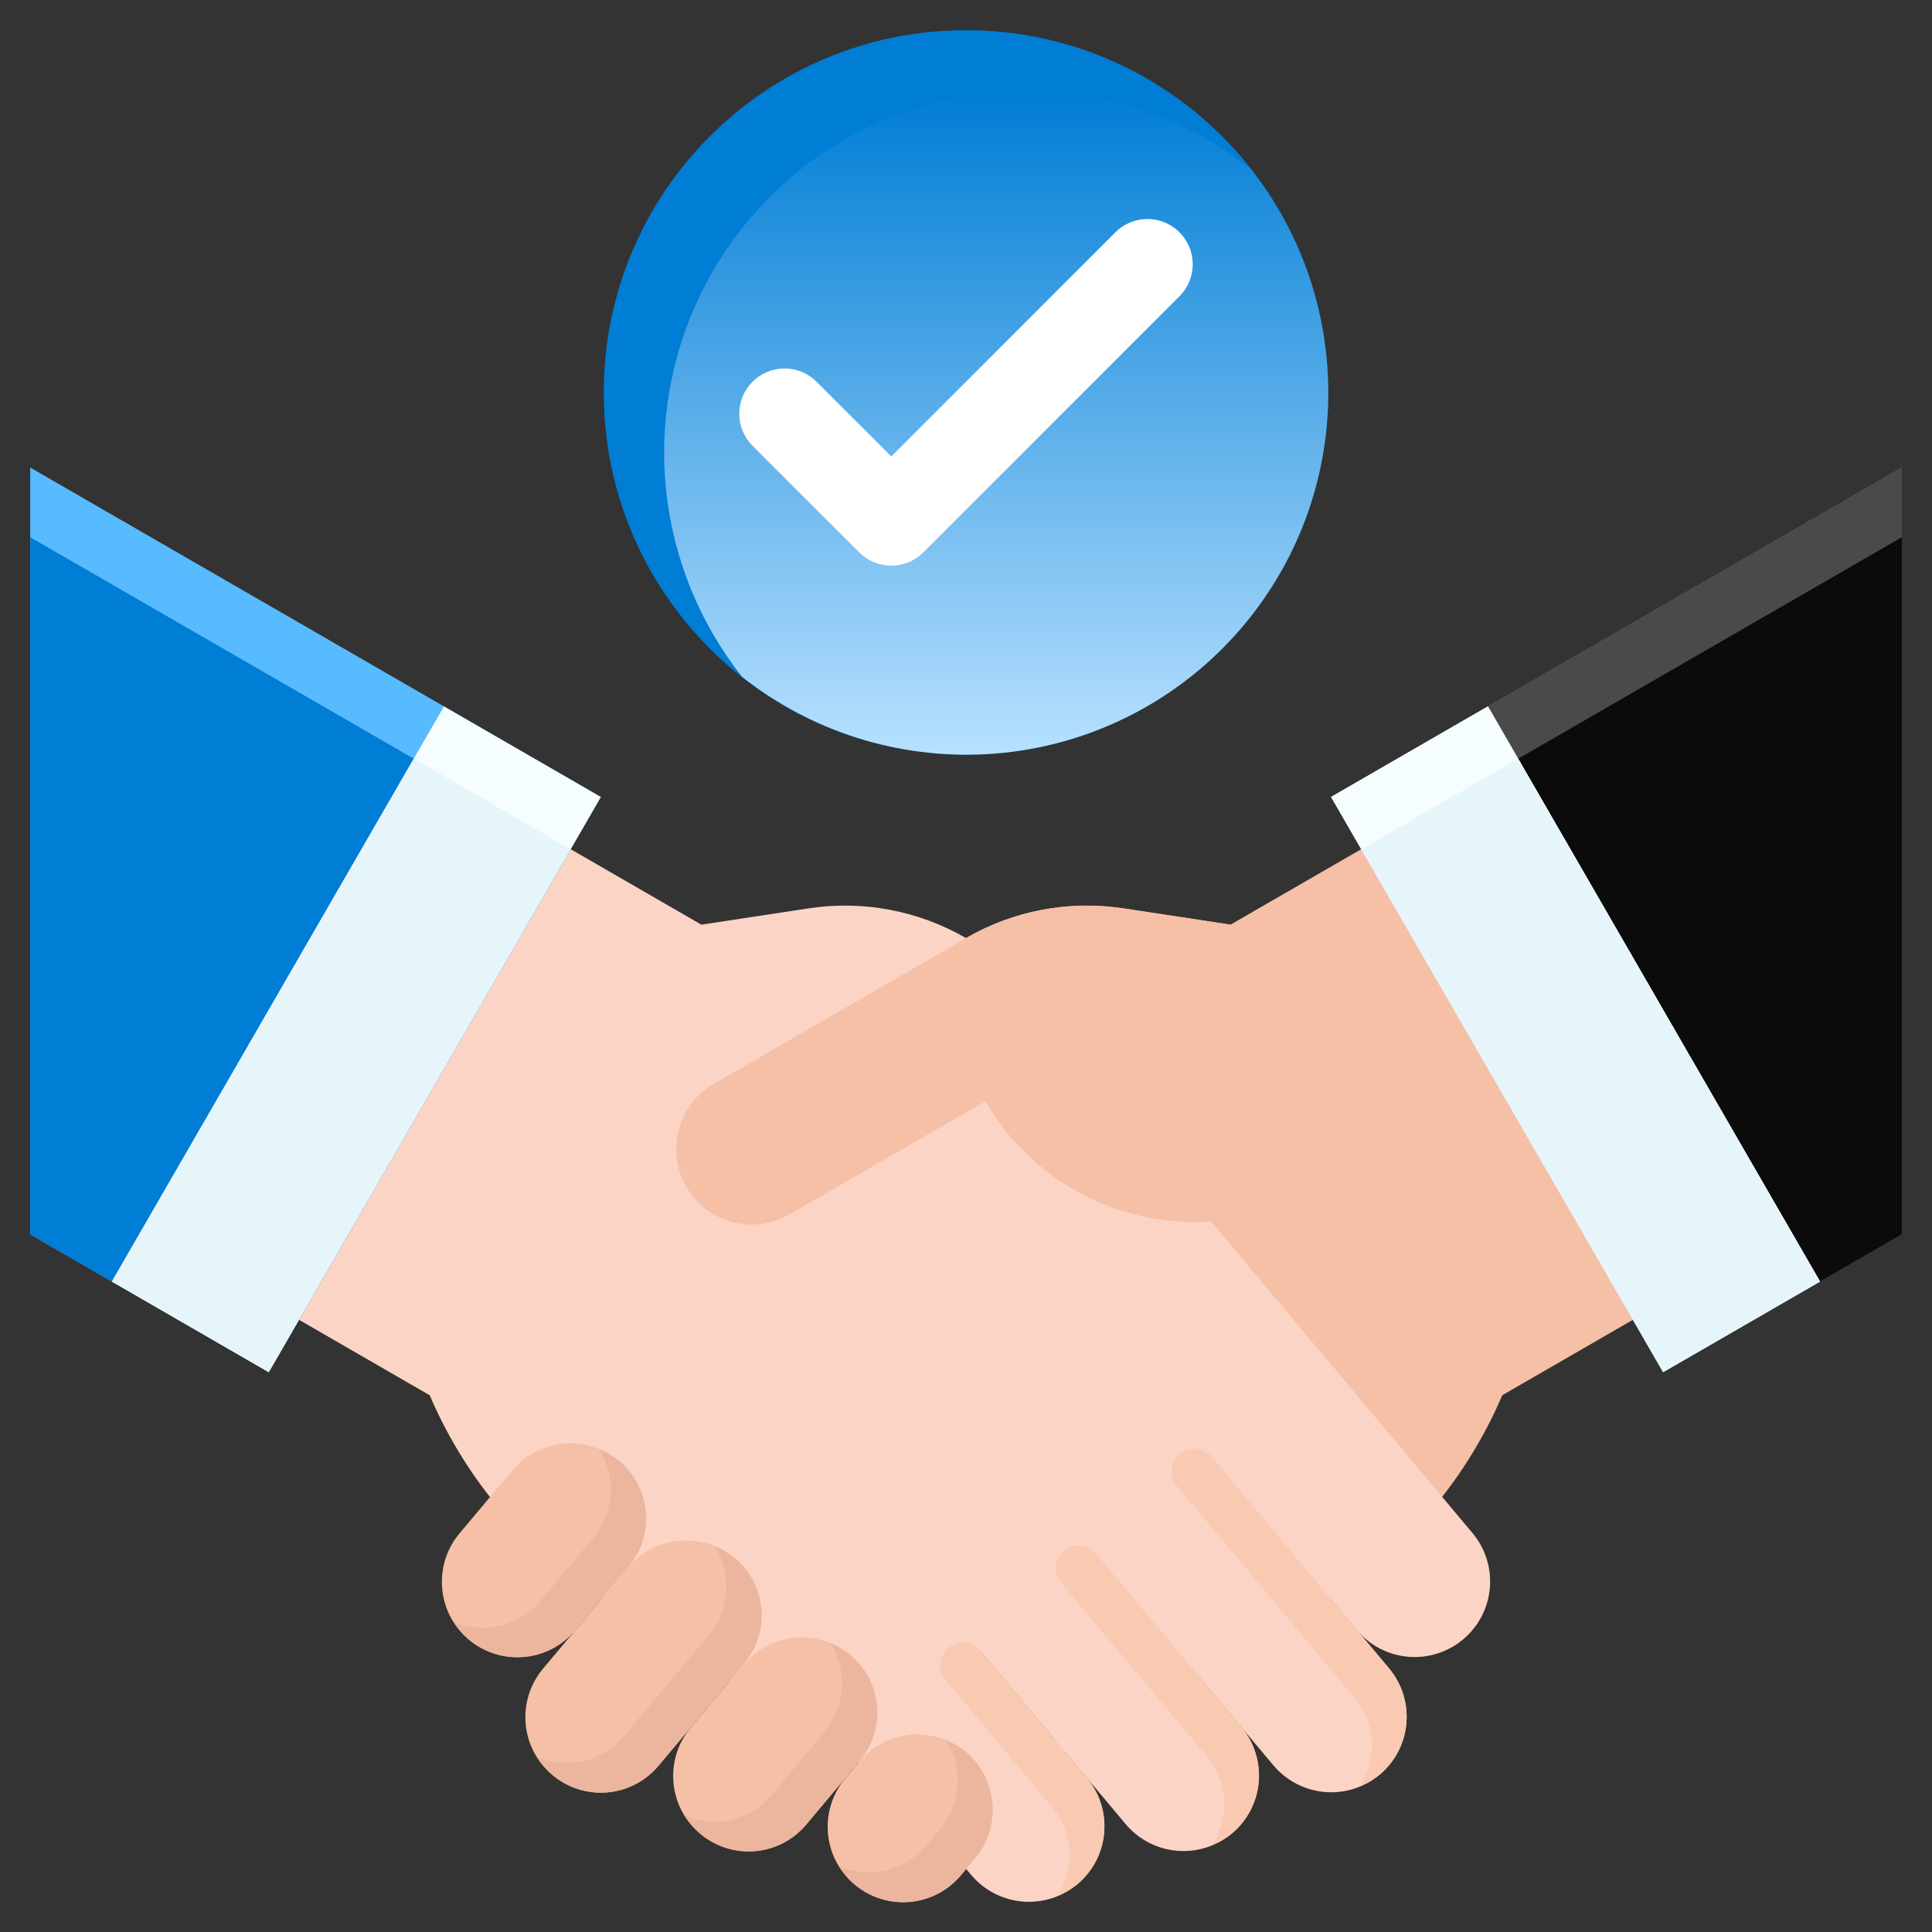 <svg width="92" height="92" viewBox="0 0 92 92" fill="none" xmlns="http://www.w3.org/2000/svg">
<rect x="0" y="0" width="92" height="92" fill="#333333" stroke="none"/>
<g clip-path="url(#clip0_2229_17273)">
<path d="M63.387 37.951L79.199 65.34L90.563 58.779V22.263L63.387 37.951Z" fill="#6A7F91"/>
<path d="M63.387 37.951L79.199 65.34L90.563 58.779V22.263L63.387 37.951Z" fill="#4A4A4A"/>
<path d="M64.826 40.441L79.2 65.34L90.563 58.78V25.582L64.826 40.441Z" fill="#0B0B0B"/>
<path d="M50.584 83.519L62.49 76.645C66.531 74.311 69.706 70.73 71.538 66.439L77.762 62.845L64.825 40.435L58.6 44.029L53.489 43.252C50.909 42.86 48.273 43.356 46.014 44.66L34.568 51.273" fill="#F5C0A6"/>
<path d="M46.671 78.601L51.75 84.657C52.053 85.019 52.283 85.437 52.425 85.887C52.567 86.337 52.619 86.811 52.578 87.281C52.537 87.751 52.403 88.209 52.185 88.628C51.967 89.046 51.669 89.418 51.307 89.722C50.577 90.334 49.634 90.632 48.685 90.549C47.736 90.466 46.858 90.01 46.246 89.28L41.417 83.519L42.901 85.244L29.51 76.647C25.47 74.314 22.295 70.733 20.463 66.441L14.238 62.847L27.176 40.438L33.4 44.032L38.512 43.254C41.091 42.862 43.727 43.359 45.987 44.663L57.432 51.276" fill="#FCD4C5"/>
<path d="M53.949 53.73L70.118 73.001C70.731 73.731 71.028 74.674 70.945 75.624C70.862 76.573 70.405 77.451 69.675 78.064C68.946 78.677 68.002 78.975 67.053 78.893C66.104 78.811 65.226 78.355 64.612 77.625L48.443 58.35" fill="#FCD4C5"/>
<path d="M48.445 58.35L66.143 79.444C66.756 80.174 67.053 81.117 66.97 82.067C66.887 83.016 66.43 83.894 65.7 84.506C64.97 85.119 64.026 85.416 63.077 85.333C62.127 85.249 61.25 84.793 60.637 84.062L42.938 62.97" fill="#FCD4C5"/>
<path d="M42.937 62.97L59.108 82.241C59.72 82.971 60.018 83.915 59.935 84.864C59.852 85.813 59.395 86.691 58.665 87.304C57.935 87.916 56.991 88.214 56.042 88.131C55.092 88.048 54.215 87.591 53.602 86.861L37.432 67.59" fill="#FCD4C5"/>
<path d="M56.032 70.748C55.94 70.639 55.872 70.514 55.829 70.379C55.786 70.244 55.771 70.102 55.783 69.961C55.796 69.82 55.836 69.682 55.901 69.557C55.967 69.431 56.057 69.32 56.165 69.229C56.384 69.045 56.667 68.956 56.952 68.981C57.236 69.005 57.499 69.142 57.683 69.361L66.143 79.444C66.755 80.174 67.053 81.117 66.97 82.067C66.887 83.016 66.43 83.894 65.7 84.506C65.416 84.738 65.097 84.924 64.756 85.058C65.168 84.417 65.364 83.661 65.317 82.9C65.269 82.14 64.98 81.414 64.491 80.829L56.032 70.748Z" fill="#F9C9B2"/>
<path d="M24.404 70.013L21.883 73.016C20.607 74.536 20.805 76.803 22.325 78.079C23.845 79.355 26.112 79.157 27.388 77.637L29.909 74.634C31.185 73.113 30.987 70.847 29.467 69.57C27.947 68.294 25.68 68.492 24.404 70.013Z" fill="#F5C0A6"/>
<path d="M29.91 74.635L25.859 79.46C24.583 80.981 24.781 83.247 26.301 84.523C27.822 85.799 30.088 85.602 31.364 84.081L35.415 79.256C36.691 77.736 36.493 75.469 34.973 74.193C33.453 72.917 31.186 73.114 29.91 74.635Z" fill="#F5C0A6"/>
<path d="M35.418 79.255L32.897 82.258C31.62 83.778 31.818 86.045 33.339 87.321C34.859 88.597 37.126 88.4 38.401 86.879L40.923 83.876C42.199 82.356 42.001 80.089 40.481 78.813C38.961 77.537 36.694 77.734 35.418 79.255Z" fill="#F5C0A6"/>
<path d="M40.256 84.678L40.928 83.877C41.541 83.147 42.418 82.691 43.368 82.608C44.317 82.525 45.261 82.823 45.991 83.436C46.721 84.048 47.177 84.926 47.26 85.876C47.343 86.825 47.045 87.769 46.433 88.499L45.759 89.301C45.146 90.031 44.269 90.488 43.319 90.571C42.37 90.654 41.426 90.356 40.696 89.743C40.334 89.44 40.036 89.068 39.818 88.649C39.6 88.23 39.467 87.772 39.426 87.302C39.385 86.831 39.438 86.358 39.58 85.907C39.722 85.457 39.952 85.039 40.256 84.678Z" fill="#F5C0A6"/>
<path d="M58.6 44.035L53.489 43.258C50.909 42.866 48.273 43.362 46.014 44.666L33.996 51.606C33.171 52.083 32.568 52.868 32.322 53.789C32.075 54.709 32.204 55.69 32.681 56.516C33.157 57.341 33.942 57.943 34.863 58.19C35.783 58.437 36.764 58.307 37.59 57.831L46.926 52.44C47.681 53.748 48.687 54.895 49.885 55.815C51.083 56.734 52.45 57.409 53.909 57.8C55.368 58.191 56.89 58.29 58.387 58.093C59.885 57.896 61.329 57.406 62.637 56.651" fill="#F5C0A6"/>
<path d="M63.385 37.95L70.854 33.638L86.666 61.025L79.197 65.338L63.385 37.95Z" fill="#F5FDFF"/>
<path d="M28.613 37.951L12.801 65.34L1.438 58.779V22.263L28.613 37.951Z" fill="#58BAFF"/>
<path d="M1.438 58.78L12.801 65.34L27.174 40.441L1.438 25.582V58.78Z" fill="#007DD5"/>
<path d="M5.328 61.027L21.141 33.64L28.61 37.953L12.797 65.34L5.328 61.027Z" fill="#F5FDFF"/>
<path d="M52.181 73.981C52.09 73.872 51.979 73.783 51.853 73.717C51.728 73.652 51.591 73.612 51.45 73.6C51.309 73.588 51.167 73.603 51.032 73.646C50.897 73.688 50.772 73.757 50.663 73.848C50.555 73.939 50.465 74.051 50.4 74.176C50.334 74.302 50.294 74.439 50.282 74.58C50.269 74.722 50.285 74.864 50.327 74.999C50.37 75.134 50.438 75.259 50.529 75.368L57.46 83.626C57.948 84.211 58.237 84.937 58.285 85.697C58.333 86.458 58.137 87.214 57.726 87.855C58.067 87.721 58.385 87.535 58.669 87.303C59.03 87 59.329 86.628 59.547 86.21C59.765 85.791 59.898 85.333 59.939 84.863C59.98 84.393 59.928 83.919 59.786 83.469C59.644 83.018 59.415 82.601 59.111 82.239L52.181 73.981Z" fill="#F9C9B2"/>
<path d="M45.02 79.988C44.929 79.88 44.86 79.755 44.818 79.62C44.775 79.484 44.759 79.342 44.772 79.201C44.784 79.06 44.824 78.923 44.889 78.797C44.955 78.672 45.044 78.56 45.153 78.469C45.372 78.285 45.655 78.196 45.94 78.221C46.224 78.246 46.488 78.382 46.672 78.601L51.751 84.659C52.363 85.389 52.661 86.332 52.578 87.282C52.495 88.231 52.038 89.109 51.308 89.722C51.023 89.953 50.705 90.14 50.364 90.274C50.775 89.632 50.972 88.876 50.924 88.116C50.877 87.355 50.588 86.629 50.099 86.045L45.02 79.988Z" fill="#F9C9B2"/>
<path d="M28.256 73.231L25.732 76.234C25.241 76.816 24.576 77.227 23.836 77.406C23.095 77.585 22.316 77.523 21.613 77.23C21.805 77.543 22.044 77.824 22.322 78.063C22.683 78.368 23.101 78.597 23.551 78.74C24.001 78.882 24.475 78.935 24.946 78.894C25.416 78.853 25.874 78.72 26.293 78.503C26.712 78.285 27.084 77.987 27.388 77.625L29.908 74.621C30.278 74.192 30.541 73.68 30.673 73.129C30.805 72.577 30.803 72.002 30.667 71.452C30.531 70.901 30.265 70.391 29.892 69.965C29.518 69.538 29.048 69.207 28.52 69C28.932 69.642 29.128 70.398 29.081 71.159C29.033 71.919 28.744 72.645 28.256 73.231Z" fill="#EBB69D"/>
<path d="M33.761 77.851L29.712 82.676C29.22 83.259 28.556 83.67 27.815 83.849C27.074 84.028 26.295 83.966 25.592 83.673C25.888 84.156 26.295 84.561 26.779 84.854C27.264 85.147 27.812 85.32 28.377 85.358C28.942 85.396 29.508 85.299 30.028 85.073C30.547 84.848 31.005 84.501 31.363 84.062L35.413 79.236C35.782 78.807 36.044 78.296 36.175 77.745C36.306 77.195 36.304 76.621 36.169 76.071C36.033 75.521 35.768 75.012 35.395 74.585C35.023 74.159 34.554 73.828 34.027 73.62C34.438 74.262 34.635 75.018 34.587 75.779C34.539 76.54 34.25 77.266 33.761 77.851Z" fill="#EBB69D"/>
<path d="M39.267 82.471L36.747 85.474C36.255 86.056 35.591 86.467 34.85 86.647C34.109 86.826 33.33 86.764 32.627 86.47C32.923 86.953 33.33 87.358 33.814 87.652C34.299 87.945 34.847 88.118 35.412 88.156C35.977 88.195 36.543 88.097 37.063 87.872C37.582 87.646 38.04 87.3 38.398 86.861L40.919 83.856C41.288 83.427 41.549 82.916 41.681 82.365C41.812 81.815 41.81 81.241 41.674 80.691C41.539 80.141 41.274 79.632 40.901 79.206C40.528 78.779 40.059 78.448 39.533 78.24C39.944 78.882 40.14 79.638 40.092 80.399C40.044 81.16 39.755 81.886 39.267 82.471Z" fill="#EBB69D"/>
<path d="M44.776 87.089L44.104 87.891C43.612 88.474 42.947 88.885 42.206 89.064C41.465 89.243 40.686 89.18 39.982 88.886C40.279 89.368 40.686 89.773 41.171 90.066C41.655 90.359 42.203 90.532 42.768 90.57C43.333 90.609 43.899 90.511 44.419 90.286C44.938 90.061 45.397 89.715 45.755 89.277L46.428 88.476C47.041 87.746 47.338 86.802 47.255 85.853C47.172 84.904 46.715 84.026 45.985 83.413C45.702 83.181 45.385 82.995 45.044 82.861C45.455 83.503 45.65 84.259 45.602 85.019C45.554 85.779 45.265 86.504 44.776 87.089Z" fill="#EBB69D"/>
<path d="M5.328 61.027L19.703 36.13L27.172 40.442L12.797 65.34L5.328 61.027Z" fill="#E6F5FA"/>
<path d="M63.385 37.95L70.854 33.638L86.666 61.025L79.197 65.338L63.385 37.95Z" fill="#F5FDFF"/>
<path d="M64.824 40.44L72.293 36.127L86.668 61.025L79.199 65.337L64.824 40.44Z" fill="#E6F5FA"/>
<path d="M46 35.938C55.527 35.938 63.25 28.214 63.25 18.688C63.25 9.161 55.527 1.438 46 1.438C36.473 1.438 28.75 9.161 28.75 18.688C28.75 28.214 36.473 35.938 46 35.938Z" fill="#007DD5"/>
<path d="M48.875 4.313C45.636 4.309 42.463 5.219 39.717 6.936C36.972 8.654 34.766 11.111 33.353 14.025C31.939 16.939 31.376 20.192 31.726 23.411C32.077 26.631 33.328 29.686 35.335 32.227C38.649 34.845 42.808 36.154 47.023 35.908C51.239 35.661 55.217 33.876 58.202 30.89C61.188 27.904 62.974 23.926 63.22 19.711C63.467 15.495 62.157 11.336 59.54 8.023C56.506 5.618 52.747 4.31 48.875 4.313Z" fill="url(#paint0_linear_2229_17273)"/>
<path d="M42.442 21.736L38.884 18.178C38.48 17.774 37.931 17.547 37.36 17.547C36.788 17.547 36.239 17.774 35.835 18.178C35.635 18.379 35.476 18.616 35.367 18.878C35.259 19.14 35.203 19.42 35.203 19.704C35.203 19.987 35.259 20.267 35.367 20.529C35.476 20.791 35.635 21.029 35.835 21.229L40.917 26.306C41.117 26.506 41.355 26.666 41.616 26.774C41.878 26.882 42.159 26.938 42.442 26.938C42.725 26.938 43.006 26.882 43.267 26.774C43.529 26.666 43.767 26.506 43.967 26.306L56.164 14.109C56.569 13.705 56.796 13.156 56.796 12.585C56.796 12.013 56.569 11.464 56.164 11.06C55.76 10.656 55.212 10.429 54.64 10.429C54.068 10.429 53.52 10.656 53.115 11.06L42.442 21.736Z" fill="white"/>
</g>
<defs>
<linearGradient id="paint0_linear_2229_17273" x1="47.437" y1="4.312" x2="47.437" y2="35.937" gradientUnits="userSpaceOnUse">
<stop stop-color="#007DD5"/>
<stop offset="1" stop-color="#B8E1FF"/>
</linearGradient>
<clipPath id="clip0_2229_17273">
<rect width="92" height="92" fill="white"/>
</clipPath>
</defs>
</svg>
